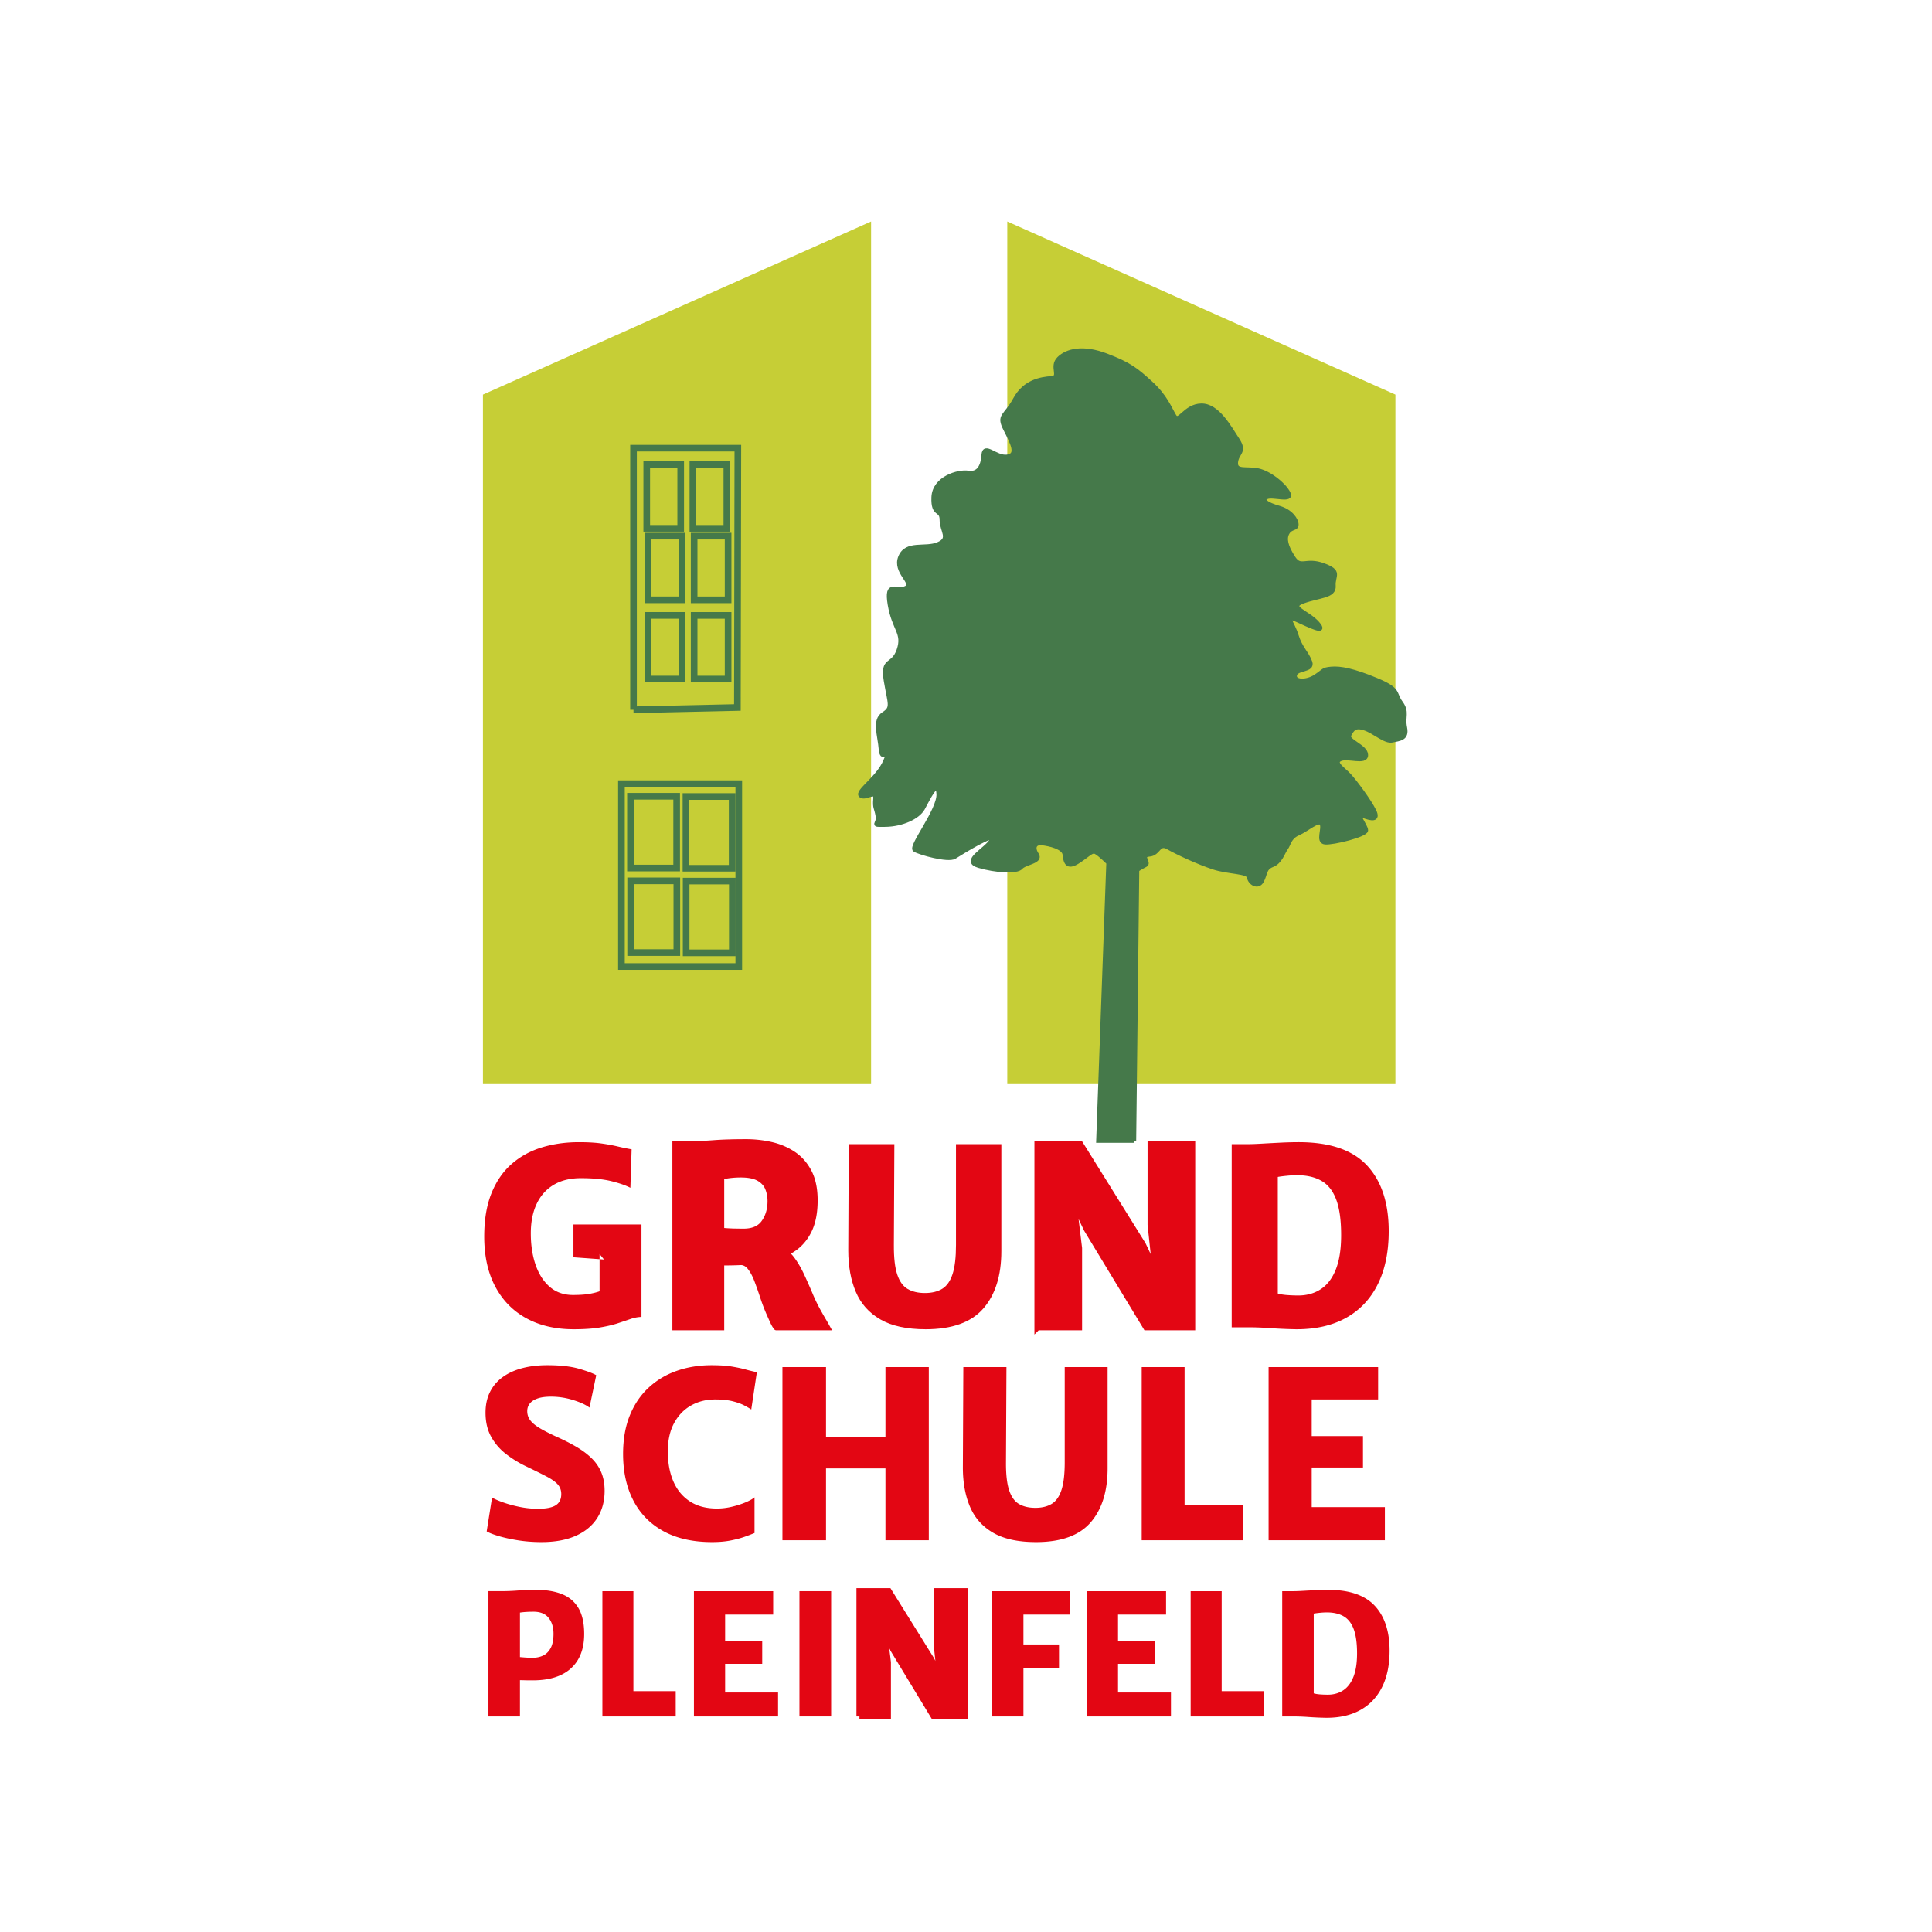 <svg id="Ebene_1" xmlns="http://www.w3.org/2000/svg" version="1.1" viewBox="0 0 800 800"><defs><style>.st0,.st1,.st2,.st3{fill-rule:evenodd}.st0,.st1,.st3{fill:#e30613}.st1{stroke-miterlimit:3.864;stroke-width:2.482px}.st1,.st3{stroke:#e30613}.st2{fill:#c6ce36;stroke:#c6ce36;stroke-width:1.264px}.st2,.st3,.st6{stroke-miterlimit:3.864}.st6{fill:none;stroke-width:2.749px;stroke:#45794a}.st3{stroke-width:.621px}</style></defs><path class="st2" d="m200.603 163.81 159.462-71.111v355.555H200.603V163.81zM577.183 163.81 417.721 92.699v355.555h159.462V163.81z"/><path d="m469.641 472.396 1.277-112.207s1.429-.978 3.385-1.956c1.956-.978-2.407-4.038 1.63-4.364 4.037-.326 3.711-5.217 7.748-2.934 4.037 2.282 12.438 6.195 18.757 8.276s14.394 1.63 14.72 4.038 3.711 4.565 5.341 1.63c1.63-2.934.978-5.342 4.363-6.646 3.385-1.304 4.363-5.217 5.667-6.972 1.304-1.755 1.304-4.489 5.015-6.119 3.711-1.63 8.601-6.119 9.704-4.038 1.103 2.081-1.831 7.423 1.429 7.749 3.26.326 17.002-3.06 17.002-5.016s-4.689-7.298-1.304-5.994c3.385 1.304 6.645 1.956 4.689-2.081-1.956-4.038-7.949-12.113-10.356-14.721-2.407-2.608-6.77-5.217-3.711-6.646 3.059-1.429 10.682 1.831 10.682-1.755s-8.275-5.869-6.971-8.276c1.304-2.408 2.282-4.038 6.319-2.734 4.037 1.304 8.526 5.668 11.46 5.016 2.934-.652 6.319-.652 5.341-5.342-.978-4.69 1.179-6.32-1.755-10.358s-.326-5.342-10.03-9.379c-9.704-4.038-15.046-5.016-18.757-4.69-3.711.326-2.934.853-6.645 3.26s-9.052 2.282-8.4-.652c.652-2.934 7.623-1.63 6.319-5.342-1.304-3.711-4.037-5.668-5.667-11.01s-5.341-8.852 0-6.445 12.764 6.119 8.726 1.429-12.638-6.646-5.993-9.053c6.645-2.407 12.964-2.081 12.638-6.445-.326-4.364 3.184-5.869-4.238-8.602-7.422-2.733-9.378 1.63-12.438-3.06-3.059-4.69-3.836-7.95-2.407-10.358 1.429-2.407 3.711-1.429 3.711-3.386s-2.282-5.543-7.297-6.972c-5.015-1.429-7.623-3.26-5.015-4.364 2.608-1.103 10.883 1.956 8.927-1.755-1.956-3.711-7.949-8.401-12.638-9.379-4.689-.978-9.378.777-9.052-3.26.326-4.038 4.037-4.239.652-9.379-3.385-5.141-8.275-14.319-15.046-14.194-6.77.125-9.178 7.624-11.134 4.364-1.956-3.261-3.711-8.151-9.704-13.618-5.993-5.467-8.726-7.749-18.431-11.461-9.704-3.712-16.35-2.081-19.735 1.304-3.385 3.386 1.179 7.749-3.059 8.075s-11.008 1.304-15.046 8.727c-4.037 7.423-7.096 6.445-4.037 12.439s5.466 10.684.777 11.336-9.503-5.668-9.83-.652c-.326 5.016-2.282 7.95-6.319 7.298-4.037-.652-14.068 2.206-14.394 10.157-.326 7.95 3.385 4.69 3.385 9.379s3.912 7.749-1.429 10.032c-5.341 2.282-13.089-.978-15.698 5.342-2.608 6.32 6.118 10.809 2.407 12.765-3.711 1.956-8.525-3.386-6.77 6.972 1.755 10.357 6.118 11.662 3.711 18.759s-6.971 3.06-5.341 12.765 3.059 11.135-.978 13.743c-4.037 2.608-1.554 8.727-1.103 14.721.451 5.994 4.814-1.956 1.755 5.016-3.059 6.972-11.986 12.439-10.03 14.069 1.956 1.63 6.319-2.733 5.993 1.304-.326 4.038.326 3.386.978 7.097.652 3.712-3.26 3.837 3.385 3.712s13.29-3.059 15.372-6.771c2.081-3.712 6.118-12.64 6.444-5.994.326 6.646-11.911 21.818-9.83 23.123 2.081 1.304 13.867 4.565 16.475 2.934 2.608-1.63 17.654-11.01 15.372-6.972-2.282 4.038-12.438 8.602-5.341 10.684 7.096 2.081 15.823 2.608 17.453.652 1.63-1.956 8.601-2.407 6.645-5.342s-.853-5.016 2.081-4.69c2.934.326 9.052 1.63 9.378 4.69.326 3.059.978 5.793 5.341 3.059 4.363-2.733 5.868-5.016 7.623-4.038 1.755.978 5.14 4.364 5.14 4.364l-4.2 115.138 14.909.003Z" style="fill:#45794a;stroke-width:1.658px;stroke:#45794a;stroke-miterlimit:3.864;fill-rule:evenodd"/><path class="st6" d="M257.322 324.499h48.594v75.729h-48.594z"/><path class="st6" d="M261.059 329.721h19.13v29.704h-19.13zM284.038 329.826h19.13v29.704h-19.13zM261.132 364.738h19.13v29.704h-19.13zM284.111 364.843h19.13v29.704h-19.13zM262.326 293.901V185.579h43.203l-.191 107.372-43.012.95z"/><path class="st6" d="M267.796 192.399h14.064v26.37h-14.064zM286.91 192.404h14.064v26.37H286.91zM268.314 221.998h14.064v26.37h-14.064zM287.428 222.003h14.064v26.37h-14.064zM268.314 254.814h14.064v26.37h-14.064zM287.428 254.819h14.064v26.37h-14.064z"/><path class="st0" d="M239.506 665.851c-1.594-2.676-3.88-4.602-6.859-5.777-2.978-1.175-6.55-1.763-10.716-1.763-2.583 0-5.067.093-7.452.279a91.766 91.766 0 0 1-7.138.279h-5.096v51.868h13.054v-15.009c.558 0 1.245.012 2.059.035.814.023 1.897.035 3.246.035 6.911 0 12.187-1.664 15.829-4.991 3.642-3.328 5.463-8.063 5.463-14.206 0-4.491-.797-8.075-2.391-10.751Zm-11.449 16.493c-.756 1.454-1.78 2.502-3.072 3.141s-2.752.96-4.38.96a43.47 43.47 0 0 1-2.897-.087 91.371 91.371 0 0 1-2.408-.192v-18.43a27.656 27.656 0 0 1 2.478-.262 40.103 40.103 0 0 1 2.548-.087c3.048-.116 5.288.681 6.719 2.391s2.147 3.962 2.147 6.754c0 2.42-.378 4.357-1.134 5.812ZM249.434 710.738V658.87h12.845v41.397h17.522v10.471h-30.367zM287.345 710.738V658.87h32.81v9.704H300.26v10.96h15.358v9.424H300.26v11.867h21.92v9.913h-34.835z"/><path style="fill:#e30613" d="M331.035 658.87h13.124v51.868h-13.124z"/><path class="st1" d="M355.877 710.738V658.87h12.146l17.732 28.482 6.632 13.962h-2.374l-2.094-19.616V658.87h11.798v51.868h-13.054l-16.825-27.784-7.609-15.916h2.862l2.583 21.292v22.408h-11.797z"/><path class="st0" d="M410.798 710.738V658.87h32.391v9.704h-19.407v12.356h14.73v9.634h-14.73v20.174h-12.984zM450.034 710.738V658.87h32.81v9.704h-19.895v10.96h15.358v9.424h-15.358v11.867h21.92v9.913h-34.835zM493.026 710.738V658.87h12.845v41.397h17.522v10.471h-30.367zM569.262 664.909c-4.095-4.398-10.541-6.597-19.337-6.597-1.606 0-3.345.047-5.218.14s-3.618.186-5.236.279c-1.617.093-2.856.14-3.717.14h-4.817v51.868h4.607c2.001 0 4.136.081 6.405.244 2.269.163 4.671.268 7.208.314 5.538.023 10.262-1.053 14.171-3.229 3.909-2.176 6.899-5.34 8.971-9.494 2.071-4.154 3.106-9.174 3.106-15.061 0-8.005-2.048-14.206-6.143-18.604Zm-8.813 29.389c-.989 2.513-2.385 4.375-4.188 5.585s-3.915 1.827-6.335 1.85a43.95 43.95 0 0 1-3.316-.122c-1.07-.081-1.943-.227-2.618-.436v-33.02c.628-.116 1.478-.227 2.548-.332a29.922 29.922 0 0 1 2.897-.157c2.816 0 5.148.547 6.998 1.641 1.85 1.094 3.229 2.88 4.136 5.358.908 2.478 1.361 5.8 1.361 9.965 0 3.933-.495 7.156-1.484 9.669ZM224.2 638.546c-3.41 0-6.667-.249-9.771-.748-3.104-.499-5.798-1.094-8.083-1.785-2.284-.692-3.892-1.327-4.825-1.906l2.22-13.993c1.19.676 2.799 1.367 4.825 2.075 2.027.708 4.271 1.311 6.731 1.809 2.461.499 4.946.748 7.455.748 3.378 0 5.831-.483 7.359-1.448s2.292-2.509 2.292-4.632c0-1.544-.467-2.855-1.399-3.933-.933-1.078-2.469-2.179-4.608-3.305-2.139-1.126-4.994-2.541-8.565-4.246-3.024-1.448-5.807-3.16-8.348-5.139s-4.584-4.359-6.128-7.141c-1.544-2.783-2.316-6.088-2.316-9.916 0-3.281.619-6.152 1.858-8.613s2.992-4.512 5.26-6.152 4.962-2.871 8.082-3.691c3.12-.82 6.579-1.23 10.375-1.23 5.404 0 9.812.499 13.222 1.496s5.758 1.882 7.045 2.654l-2.799 13.414c-1.448-1.126-3.675-2.163-6.683-3.112a30.534 30.534 0 0 0-9.241-1.423c-2.252 0-4.102.249-5.549.748-1.448.499-2.525 1.198-3.233 2.099-.708.901-1.062 1.946-1.062 3.136 0 1.448.426 2.726 1.279 3.836.852 1.11 2.187 2.204 4.005 3.281s4.174 2.276 7.069 3.595c3.088 1.383 5.847 2.799 8.276 4.246s4.496 3.024 6.201 4.729c1.705 1.705 3 3.643 3.884 5.814s1.327 4.672 1.327 7.503c0 4.278-1.005 8.01-3.016 11.194-2.011 3.185-4.962 5.653-8.854 7.407-3.893 1.753-8.654 2.63-14.283 2.63ZM258.004 602.067c0-6.08.933-11.412 2.799-15.996 1.866-4.584 4.472-8.42 7.817-11.508s7.238-5.404 11.677-6.948c4.439-1.544 9.233-2.316 14.38-2.316 3.313 0 6.088.185 8.324.555s4.166.78 5.79 1.23c1.625.45 3.161.82 4.608 1.11l-2.316 15.441c-.676-.45-1.633-1.005-2.871-1.665-1.239-.66-2.847-1.239-4.825-1.737-1.978-.499-4.399-.748-7.262-.748-3.667 0-6.981.828-9.94 2.485-2.96 1.657-5.308 4.085-7.045 7.286-1.737 3.201-2.606 7.117-2.606 11.749 0 4.729.764 8.862 2.292 12.401s3.804 6.297 6.828 8.275c3.024 1.978 6.772 2.968 11.243 2.968 2.027 0 4.086-.249 6.176-.748 2.091-.499 3.973-1.102 5.646-1.809s2.911-1.399 3.716-2.075v14.765a74.81 74.81 0 0 1-4.319 1.641c-1.657.579-3.579 1.078-5.766 1.496-2.187.418-4.681.627-7.479.627-7.914 0-14.613-1.496-20.098-4.487s-9.651-7.222-12.498-12.69c-2.847-5.469-4.271-11.902-4.271-19.301ZM323.991 637.774v-71.703h18.047v29.048h24.609v-29.048h17.95v71.703h-17.95v-29.723h-24.609v29.723h-18.047zM429.004 638.546c-7.399 0-13.318-1.287-17.757-3.86-4.439-2.573-7.64-6.176-9.602-10.808s-2.943-10.037-2.943-16.213l.193-41.593h17.854l-.193 39.47c-.032 5.018.41 8.886 1.327 11.605.917 2.718 2.284 4.6 4.102 5.646s4.061 1.568 6.731 1.568c2.702 0 4.954-.547 6.756-1.641s3.153-3.008 4.053-5.742c.901-2.734 1.351-6.546 1.351-11.436v-39.47h17.757v41.883c0 9.586-2.356 17.081-7.069 22.486-4.713 5.404-12.232 8.106-22.559 8.106ZM472.754 637.774v-71.703h17.758v57.227h24.223v14.476h-41.981zM525.3 637.774v-71.703h45.358v13.415h-27.504v15.151h21.231v13.028h-21.231v16.405h30.303v13.704H525.3zM200.5 512.04c0-7.009 1.004-12.996 3.011-17.964 2.007-4.967 4.797-9.007 8.37-12.12 3.572-3.113 7.732-5.393 12.478-6.838 4.746-1.446 9.858-2.169 15.336-2.169 3.709 0 6.822.179 9.339.536 2.518.357 4.746.765 6.686 1.225 1.939.459 3.879.859 5.818 1.199l-.51 15.922c-1.973-1.021-4.619-1.939-7.936-2.756-3.317-.817-7.511-1.225-12.58-1.225-4.389 0-8.123.91-11.202 2.73s-5.435 4.44-7.068 7.859c-1.633 3.419-2.45 7.51-2.45 12.273 0 4.899.672 9.271 2.016 13.115s3.309 6.872 5.895 9.084c2.586 2.211 5.767 3.317 9.543 3.317 2.654 0 4.848-.145 6.584-.434 1.735-.289 3.215-.655 4.44-1.097v-15.412l1.837 2.246-12.657-.919v-13.575h28.171v38.275c-1.463.034-2.96.315-4.491.842-1.531.527-3.3 1.123-5.308 1.786-2.007.663-4.474 1.242-7.4 1.735s-6.549.74-10.87.74c-7.519 0-14.052-1.514-19.597-4.542-5.546-3.028-9.841-7.408-12.886-13.141s-4.568-12.631-4.568-20.694Z"/><path class="st1" d="M334.828 485.197c-1.667-3.13-3.879-5.588-6.635-7.374-2.756-1.786-5.801-3.045-9.135-3.776a46.587 46.587 0 0 0-10.003-1.097c-5.41 0-9.892.136-13.448.408-3.555.272-6.694.408-9.416.408h-6.532v75.835h18.985v-26.843c3.947 0 7.017-.076 9.212-.23 2.195-.153 3.955-.349 5.282-.587l3.981-.714c3.981-.612 7.485-1.829 10.513-3.649 3.028-1.82 5.401-4.406 7.119-7.757s2.577-7.612 2.577-12.784c0-4.763-.834-8.71-2.501-11.84Zm-18.424 21.102c-1.769 2.467-4.593 3.7-8.472 3.7-.817 0-1.82-.009-3.011-.025a79.22 79.22 0 0 1-3.521-.128c-1.157-.068-2.075-.153-2.756-.255v-22.352a27.705 27.705 0 0 1 3.904-.689 38.592 38.592 0 0 1 4.159-.23c3.334 0 5.895.527 7.681 1.582 1.786 1.055 3.011 2.424 3.674 4.108.663 1.684.995 3.462.995 5.333 0 3.504-.885 6.49-2.654 8.956Z"/><path class="st1" d="M321.508 549.601c-.408-.51-.791-1.131-1.148-1.863-.357-.732-.893-1.914-1.608-3.547-1.021-2.28-1.939-4.67-2.756-7.17s-1.642-4.84-2.475-7.017-1.795-3.955-2.883-5.333c-1.089-1.378-2.433-2.084-4.032-2.118l4.389-3.47 12.044-1.633c1.905.851 3.564 2.245 4.976 4.185 1.412 1.939 2.705 4.176 3.879 6.711a254.303 254.303 0 0 1 3.496 7.91 71.432 71.432 0 0 0 3.879 7.834c.51.919 1.038 1.837 1.582 2.756.544.919 1.072 1.837 1.582 2.756h-20.924Z"/><path class="st0" d="M383.3 550.417c-7.825 0-14.086-1.361-18.781-4.083-4.695-2.722-8.08-6.532-10.156-11.431-2.075-4.899-3.113-10.615-3.113-17.147l.204-43.991h18.883l-.204 41.745c-.034 5.307.434 9.399 1.403 12.273s2.416 4.865 4.338 5.971 4.295 1.659 7.119 1.659c2.858 0 5.24-.578 7.145-1.735 1.905-1.157 3.334-3.181 4.287-6.073.953-2.892 1.429-6.923 1.429-12.095v-41.745h18.781v44.297c0 10.139-2.492 18.066-7.477 23.781-4.984 5.716-12.937 8.573-23.859 8.573Z"/><path class="st1" d="M429.574 549.601v-75.836h17.761l25.925 41.643 9.697 20.414h-3.47l-3.063-28.681v-33.376h17.25v75.836h-19.087l-24.599-40.623-11.125-23.271h4.185l3.776 31.13v32.764h-17.25z"/><path class="st0" d="M566.059 482.594c-5.988-6.43-15.413-9.645-28.273-9.645-2.348 0-4.891.068-7.63.204-2.739.136-5.291.272-7.655.408s-4.176.204-5.435.204h-7.043V549.6h6.737c2.926 0 6.048.119 9.365.357s6.83.391 10.539.459c8.098.034 15.004-1.539 20.72-4.72 5.716-3.181 10.088-7.808 13.116-13.881 3.028-6.073 4.542-13.413 4.542-22.021 0-11.704-2.994-20.771-8.982-27.201Zm-12.886 42.97c-1.446 3.674-3.487 6.396-6.124 8.165s-5.724 2.671-9.263 2.705c-1.667 0-3.283-.06-4.848-.179s-2.841-.332-3.828-.638V487.34c.919-.17 2.16-.332 3.725-.485a43.94 43.94 0 0 1 4.236-.23c4.117 0 7.528.799 10.232 2.399 2.705 1.599 4.721 4.21 6.048 7.834 1.327 3.623 1.99 8.48 1.99 14.57 0 5.75-.723 10.462-2.169 14.136Z"/><path class="st3" d="m310.529 522.838-2.202-2.033 7.674-3.387 8.411-.169.057 2.766-13.94 2.823zM439.647 484.364l5.975 1.017-3.305 7.778-4.577-5.236 1.907-3.559zM477.197 530.708l2.288 9.025 3.965-1.78.254-5.466-6.507-1.779zM363.056 667.486l1.851-.239-.866 2.658-1.105-2.509.12.09z"/></svg>